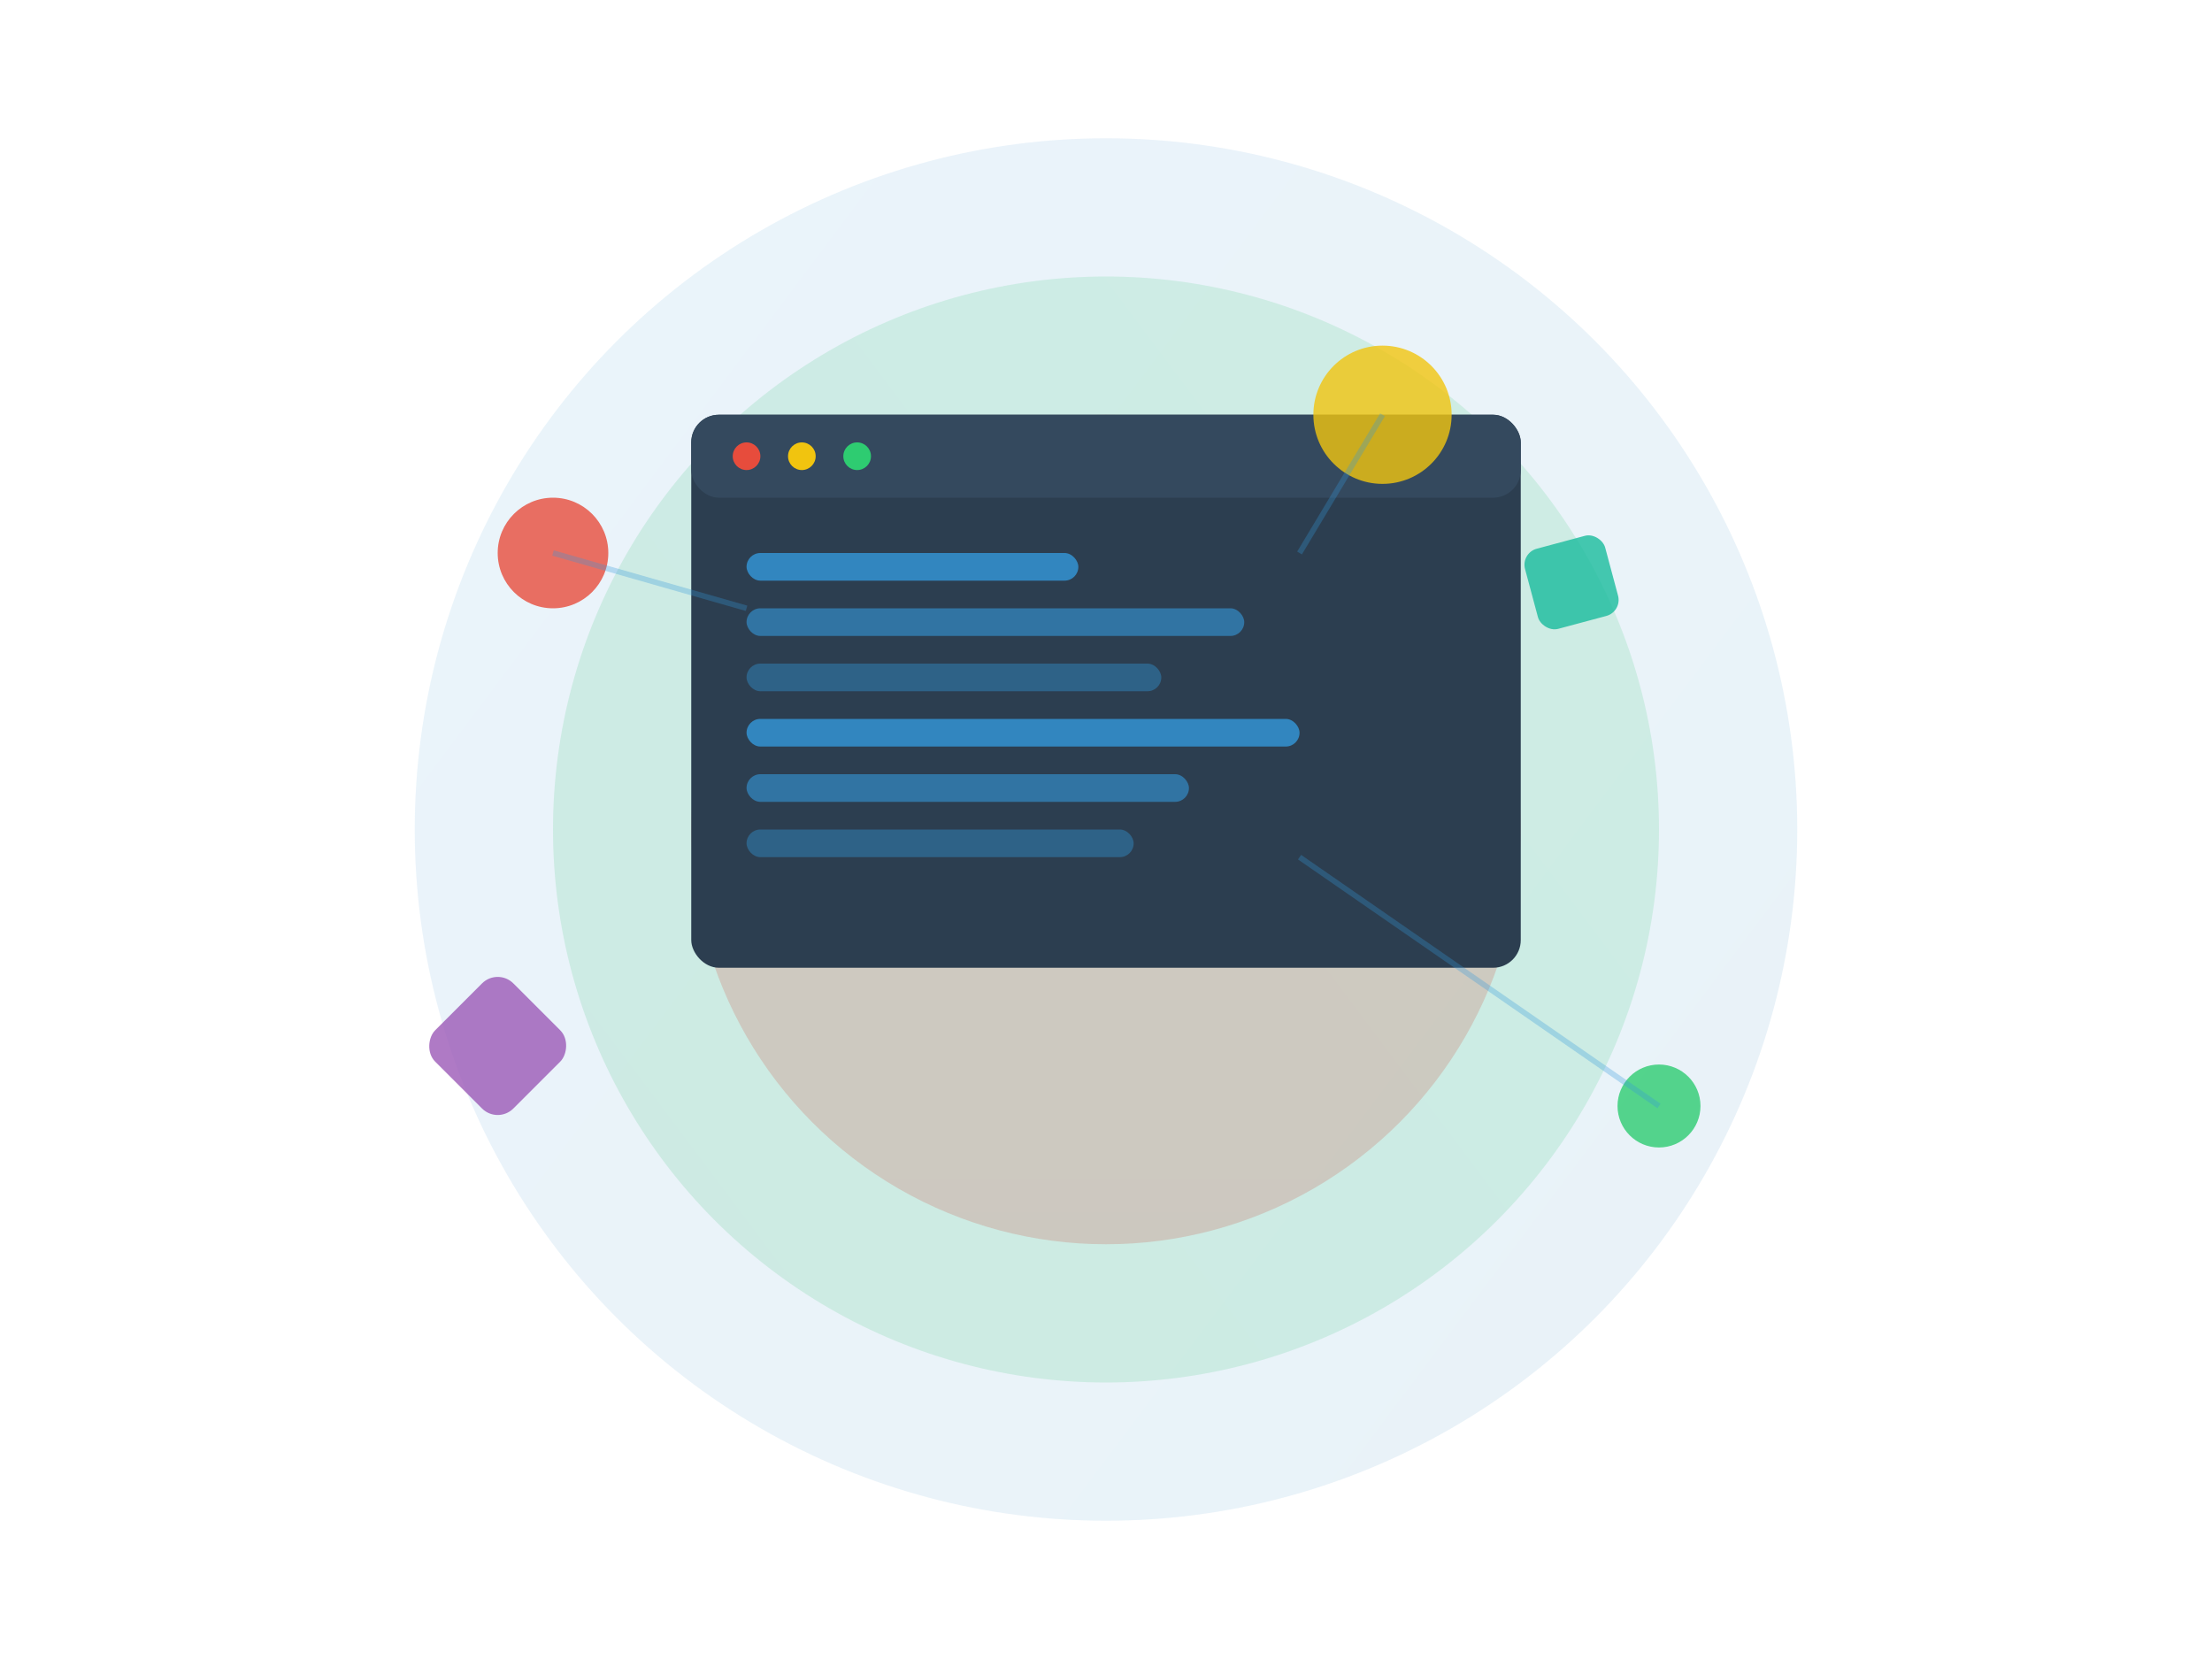<?xml version="1.0" encoding="UTF-8"?>
<svg width="800" height="600" viewBox="0 0 800 600" fill="none" xmlns="http://www.w3.org/2000/svg">
    <!-- Background Elements -->
    <circle cx="400" cy="300" r="250" fill="url(#gradient1)" opacity="0.1"/>
    <circle cx="400" cy="300" r="200" fill="url(#gradient2)" opacity="0.15"/>
    <circle cx="400" cy="300" r="150" fill="url(#gradient3)" opacity="0.2"/>
    
    <!-- Code Window -->
    <rect x="250" y="150" width="300" height="200" rx="10" fill="#2c3e50"/>
    <rect x="250" y="150" width="300" height="30" rx="10" fill="#34495e"/>
    <circle cx="270" cy="165" r="5" fill="#e74c3c"/>
    <circle cx="290" cy="165" r="5" fill="#f1c40f"/>
    <circle cx="310" cy="165" r="5" fill="#2ecc71"/>
    
    <!-- Code Lines -->
    <rect x="270" y="200" width="120" height="10" rx="5" fill="#3498db" opacity="0.8"/>
    <rect x="270" y="220" width="180" height="10" rx="5" fill="#3498db" opacity="0.6"/>
    <rect x="270" y="240" width="150" height="10" rx="5" fill="#3498db" opacity="0.4"/>
    <rect x="270" y="260" width="200" height="10" rx="5" fill="#3498db" opacity="0.8"/>
    <rect x="270" y="280" width="160" height="10" rx="5" fill="#3498db" opacity="0.6"/>
    <rect x="270" y="300" width="140" height="10" rx="5" fill="#3498db" opacity="0.4"/>
    
    <!-- Floating Elements -->
    <g class="floating-elements">
        <circle cx="200" cy="200" r="20" fill="#e74c3c" opacity="0.8"/>
        <circle cx="600" cy="400" r="15" fill="#2ecc71" opacity="0.8"/>
        <circle cx="500" cy="150" r="25" fill="#f1c40f" opacity="0.8"/>
        <rect x="180" y="350" width="40" height="40" rx="8" fill="#9b59b6" opacity="0.8" transform="rotate(45 180 350)"/>
        <rect x="550" y="200" width="30" height="30" rx="6" fill="#1abc9c" opacity="0.8" transform="rotate(-15 550 200)"/>
    </g>
    
    <!-- Connecting Lines -->
    <path d="M200 200 L270 220" stroke="#3498db" stroke-width="2" opacity="0.3"/>
    <path d="M600 400 L470 310" stroke="#3498db" stroke-width="2" opacity="0.3"/>
    <path d="M500 150 L470 200" stroke="#3498db" stroke-width="2" opacity="0.3"/>
    
    <!-- Gradients -->
    <defs>
        <linearGradient id="gradient1" x1="0" y1="0" x2="800" y2="600" gradientUnits="userSpaceOnUse">
            <stop offset="0%" stop-color="#3498db"/>
            <stop offset="100%" stop-color="#2980b9"/>
        </linearGradient>
        <linearGradient id="gradient2" x1="800" y1="0" x2="0" y2="600" gradientUnits="userSpaceOnUse">
            <stop offset="0%" stop-color="#2ecc71"/>
            <stop offset="100%" stop-color="#27ae60"/>
        </linearGradient>
        <linearGradient id="gradient3" x1="400" y1="0" x2="400" y2="600" gradientUnits="userSpaceOnUse">
            <stop offset="0%" stop-color="#e74c3c"/>
            <stop offset="100%" stop-color="#c0392b"/>
        </linearGradient>
    </defs>
    
    <!-- Animation -->
    <style>
        .floating-elements {
            animation: float 6s ease-in-out infinite;
        }
        @keyframes float {
            0%, 100% { transform: translateY(0); }
            50% { transform: translateY(-20px); }
        }
    </style>
</svg>
